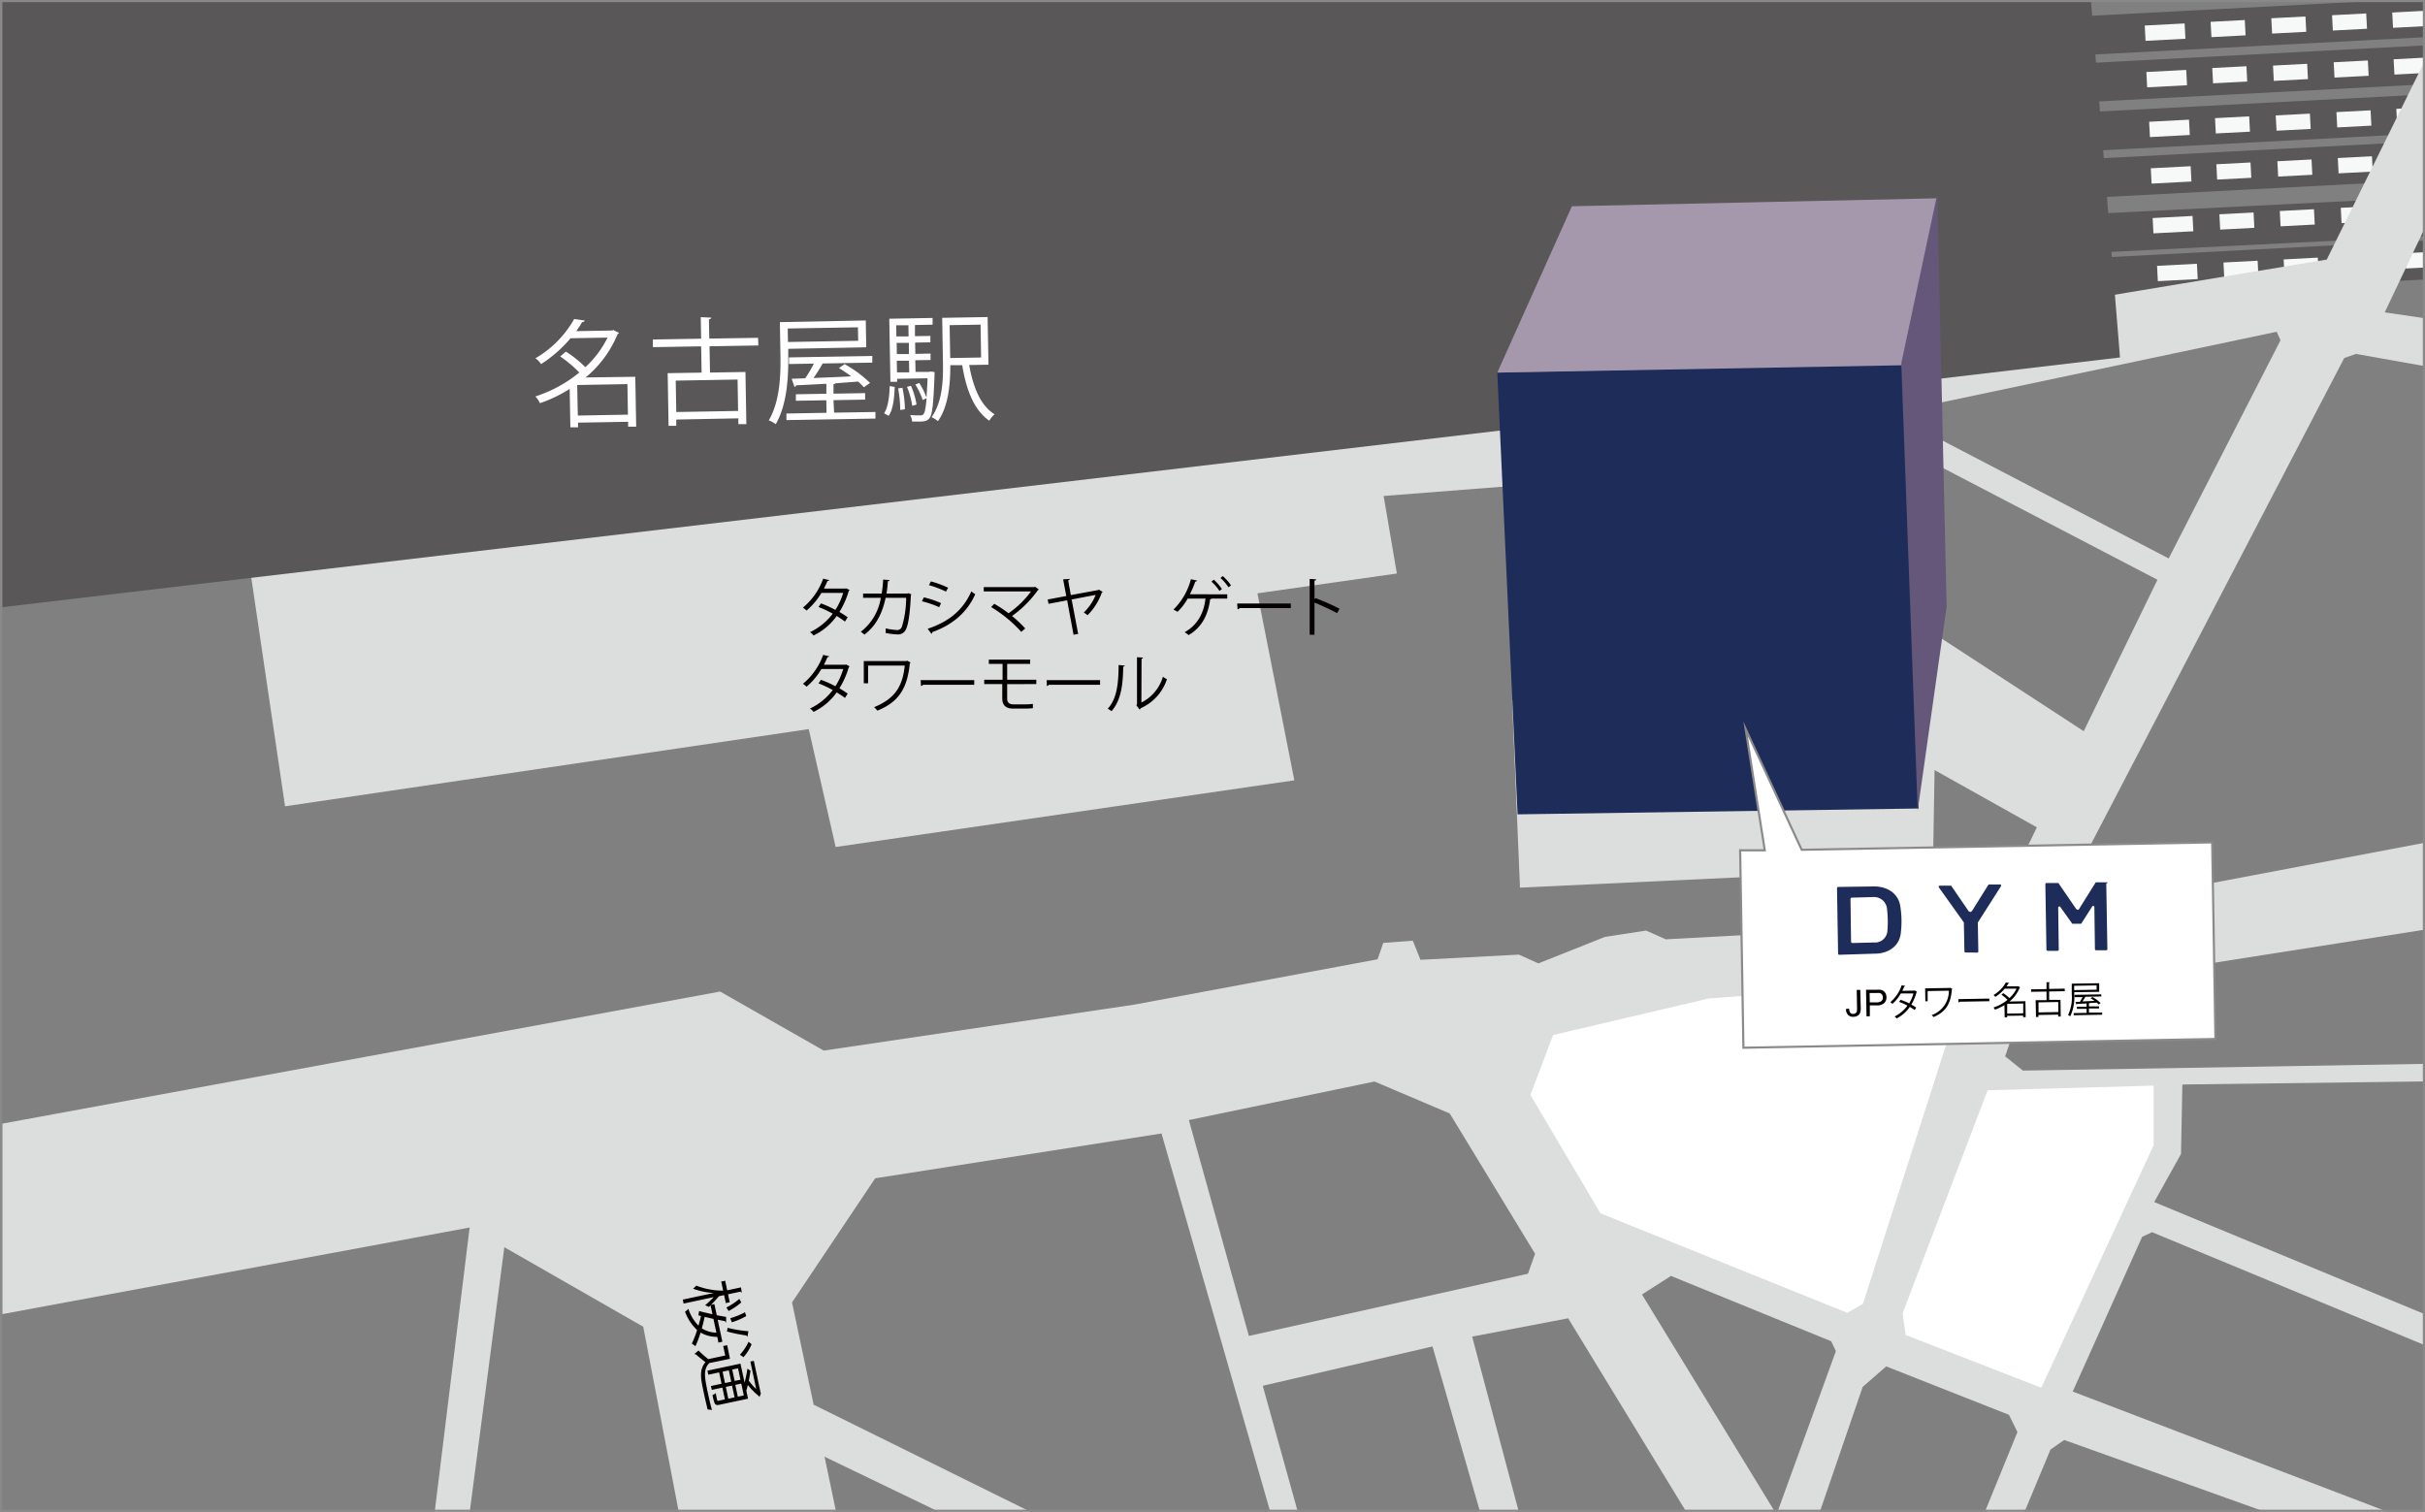 <svg xmlns="http://www.w3.org/2000/svg" xmlns:xlink="http://www.w3.org/1999/xlink" viewBox="0 0 563 351.05"><rect x="0" y="0" width="563" height="351.05" fill="#808080" stroke="none"/><defs><style>.cls-1,.cls-13{fill:none;}.cls-2{clip-path:url(#clip-path);}.cls-11,.cls-3{fill:#fff;}.cls-4{fill:#595757;}.cls-5{fill:#f7f9f9;}.cls-6{fill:#dcdddd;}.cls-7{isolation:isolate;}.cls-8{fill:#040000;}.cls-9{fill:#1d2c59;}.cls-10{fill:#a598ad;}.cls-11{stroke:#8a8a8a;stroke-width:0.5px;}.cls-11,.cls-13{stroke-miterlimit:10;}.cls-12{fill:#64577a;}.cls-13{stroke:#898989;}</style><clipPath id="clip-path"><rect class="cls-1" x="0.54" width="563" height="351.05"/></clipPath></defs><title>map-nagoya-02</title><g id="文字"><g class="cls-2"><rect class="cls-3" x="382.76" y="221.6" width="22.09" height="49.46" transform="translate(76.87 585.9) rotate(-79)"/><line class="cls-1" x1="316.7" y1="142.87" x2="323.24" y2="144.14"/><rect class="cls-4" x="473.83" y="34.18" width="125.9" height="9.02" transform="translate(-1.29 28.16) rotate(-3)"/><rect class="cls-4" x="475.36" y="45.67" width="125.9" height="9.02" transform="matrix(1, -0.05, 0.05, 1, -1.89, 28.26)"/><rect class="cls-4" x="476.37" y="57.1" width="125.9" height="9.02" transform="translate(-2.49 28.32) rotate(-3)"/><rect class="cls-5" x="500.88" y="61.48" width="9.27" height="3.56" transform="translate(-2.62 26.55) rotate(-3)"/><rect class="cls-5" x="516.3" y="60.72" width="7.94" height="3.56" transform="translate(-2.56 27.34) rotate(-3)"/><rect class="cls-5" x="530.27" y="60.02" width="7.94" height="3.56" transform="translate(-2.5 28.05) rotate(-3)"/><rect class="cls-5" x="544.3" y="59.26" width="7.94" height="3.56" transform="translate(-2.44 28.79) rotate(-3)"/><rect class="cls-5" x="558.46" y="58.56" width="7.94" height="3.56" transform="translate(-2.39 29.54) rotate(-3)"/><rect class="cls-5" x="499.86" y="50.37" width="9.27" height="3.56" transform="translate(-2.04 26.49) rotate(-3)"/><rect class="cls-5" x="515.35" y="49.54" width="7.94" height="3.56" transform="translate(-1.97 27.26) rotate(-3)"/><rect class="cls-5" x="529.38" y="48.78" width="7.94" height="3.56" transform="translate(-1.92 27.99) rotate(-3)"/><rect class="cls-5" x="543.54" y="48.02" width="7.94" height="3.56" transform="translate(-1.86 28.75) rotate(-3)"/><rect class="cls-5" x="557.45" y="47.38" width="7.94" height="3.56" transform="translate(-1.8 29.47) rotate(-3)"/><rect class="cls-5" x="499.42" y="38.81" width="9.27" height="3.56" transform="translate(-1.43 26.46) rotate(-3)"/><rect class="cls-5" x="514.65" y="37.93" width="7.94" height="3.56" transform="translate(-1.37 27.2) rotate(-3)"/><rect class="cls-5" x="528.81" y="37.23" width="7.94" height="3.56" transform="translate(-1.31 27.94) rotate(-3)"/><rect class="cls-5" x="542.84" y="36.47" width="7.94" height="3.56" transform="translate(-1.25 28.69) rotate(-3)"/><rect class="cls-5" x="556.88" y="35.89" width="7.94" height="3.56" transform="translate(-1.2 29.41) rotate(-3)"/><rect class="cls-4" x="472.82" y="11.96" width="125.9" height="9.02" transform="translate(-0.13 28.08) rotate(-3)"/><rect class="cls-4" x="474.41" y="23.26" width="125.9" height="9.02" transform="translate(-0.72 28.18) rotate(-3)"/><rect class="cls-5" x="499.04" y="28.02" width="9.27" height="3.56" transform="translate(-0.87 26.41) rotate(-3)"/><rect class="cls-5" x="514.34" y="27.2" width="7.94" height="3.56" transform="translate(-0.81 27.19) rotate(-3)"/><rect class="cls-5" x="528.43" y="26.56" width="7.94" height="3.56" transform="translate(-0.75 27.93) rotate(-3)"/><rect class="cls-5" x="542.52" y="25.8" width="7.94" height="3.56" transform="translate(-0.69 28.66) rotate(-3)"/><rect class="cls-5" x="556.43" y="25.04" width="7.94" height="3.56" transform="translate(-0.64 29.39) rotate(-3)"/><rect class="cls-5" x="498.4" y="16.47" width="9.27" height="3.56" transform="translate(-0.27 26.36) rotate(-3)"/><rect class="cls-5" x="513.7" y="15.58" width="7.94" height="3.56" transform="translate(-0.2 27.12) rotate(-3)"/><rect class="cls-5" x="527.8" y="15.01" width="7.94" height="3.56" transform="translate(-0.15 27.86) rotate(-3)"/><rect class="cls-5" x="541.89" y="14.24" width="7.94" height="3.56" transform="translate(-0.09 28.6) rotate(-3)"/><rect class="cls-5" x="555.8" y="13.55" width="7.94" height="3.56" transform="translate(-0.03 29.32) rotate(-3)"/><rect class="cls-4" x="472.44" y="1.04" width="125.9" height="9.02" transform="translate(0.44 28.04) rotate(-3)"/><rect class="cls-5" x="498.02" y="5.67" width="9.27" height="3.56" transform="translate(0.3 26.33) rotate(-3)"/><rect class="cls-5" x="513.32" y="4.85" width="7.94" height="3.56" transform="translate(0.36 27.09) rotate(-3)"/><rect class="cls-5" x="527.41" y="4.02" width="7.94" height="3.56" transform="translate(0.42 27.83) rotate(-3)"/><rect class="cls-5" x="541.51" y="3.32" width="7.94" height="3.56" transform="translate(0.48 28.56) rotate(-3)"/><rect class="cls-5" x="555.48" y="2.69" width="7.94" height="3.56" transform="translate(0.53 29.29) rotate(-3)"/><polygon class="cls-6" points="368.13 111.95 371.24 154.87 425.53 151.76 425.91 159.06 351.05 162.56 352.89 206.11 448.76 201.6 449.14 178.81 473.52 192.46 484.76 170.43 424.13 130.88 422.86 107.57 368.13 111.95"/><polygon class="cls-6" points="184.96 167.38 183.57 156.91 197.66 131.95 224.45 144.4 184.96 167.38"/><polygon class="cls-6" points="200.77 159.32 214.42 143.25 252.64 157.41 248.14 176.91 200.77 159.32"/><polygon class="cls-6" points="540.19 60.27 165.85 122.37 165.85 127.26 363.24 111.89 528.57 77.03 529.46 79 503.49 129.67 444.06 98.69 438.22 100.46 438.03 103.76 440.57 103.19 500.89 134.62 466.35 205.54 457.14 214.3 386.73 218.11 382.16 216.08 372.64 217.54 357.15 223.7 352.64 221.66 329.78 222.87 328.01 218.43 321.15 218.94 319.82 222.75 263.31 233.28 191.25 243.95 167.19 230.24 -4.79 261.89 -8.28 306.77 109.03 285.03 92.9 416.39 100.97 412.9 117.09 289.6 149.34 308.07 165.47 392.2 200.07 379.5 188.9 326.17 188.2 322.87 183.88 302.42 203.19 273.6 269.66 263.19 303.75 381.79 309.53 380.64 276.01 260.08 319.12 251.13 336.58 258.55 356.39 291.12 354.74 295.76 284.13 311.5 287.63 323.06 332.58 312.65 352.13 380.64 360.19 379.5 341.78 310.36 364.07 306.11 418.54 395.37 435.11 388.71 381.21 300.58 387.94 296.27 425.14 311.44 426.23 313.73 394.8 400.26 416.7 367.95 432.45 322.04 437.91 317.28 466.41 328.52 468.38 332.52 445.46 388.71 453.02 391.75 476.06 336.58 479.24 334.36 542.22 356.9 564.72 355.02 481.21 323.12 497.33 287.19 499.62 286.11 564.13 312.84 565.08 306.04 500.13 279.12 506.35 267.95 506.67 251.82 597.08 250.68 598.54 246.43 469.65 248.59 465.52 245.28 470.67 230.36 602.85 209.6 599.74 188.71 504.57 206.75 484.7 208.97 481.08 204.4 544.25 83.13 546.98 82.18 578.41 87.77 612.25 80.84 612 67.83 577.71 76.08 553.65 72.53 582.54 11.7 572.95 -6.14 540.19 60.27"/><polygon class="cls-3" points="500 252.08 461.46 253.16 441.72 304.96 442.42 309.98 473.91 322.23 500 265.92 500 252.08"/><polygon class="cls-3" points="443.75 228.46 396.83 231.82 360.58 240.33 355.31 254.24 371.56 281.73 428.89 304.84 432.51 302.74 452.89 239.25 443.75 228.46"/><polygon class="cls-6" points="296.83 379.5 188.9 326.17 188.52 336.84 284.13 382.93 296.83 379.5"/><g class="cls-7"><path class="cls-8" d="M166.41,305.4c.76.14,1.51.29,2.17.39v1.28c-.11,0-.19-.1-.23-.29l-1.73-.34,1.09,5.11-.91.2-.28-1.33a7.47,7.47,0,0,1-3.87-1,24,24,0,0,1-1.19,3.16l-.84-.61a20.91,20.91,0,0,0,1.22-3.14,11.06,11.06,0,0,1-2.8-4.26,3,3,0,0,0,.77-.67,10.21,10.21,0,0,0,2.35,3.92c.22-.75.42-1.52.59-2.25l-.62-.15.18-1c.82.24,2,.5,3.1.75l-.44-2.08-.36.38-.9-.4c.46-.36,1.36-1.22,2-1.88l-7,1.5-.19-.92,7.21-1.54a16.37,16.37,0,0,1-4.84-1,4.21,4.21,0,0,0,.75-.71,17.36,17.36,0,0,0,6.25,1.17l-.45-2.11.92-.19.47,2.22,3.21-.68.17,1.23c-.09,0-.18-.07-.25-.25l-2.93.62.39,1.85-.91.2-.4-1.85-1.19.25c-.34.42-1.24,1.41-1.84,2l.77-.17Zm-2.82.37c-.17.84-.39,1.76-.65,2.67a6.43,6.43,0,0,0,3.38,1l-.68-3.19Zm8.51-3.35a15,15,0,0,1-2.94,2l-.51-.82a15.17,15.17,0,0,0,3-2Zm-3.17,5.9a29.57,29.57,0,0,0,4.82.79l-.22,1.28a.32.32,0,0,1-.2-.29,32.75,32.75,0,0,1-4.57-.94Zm4.33-2.73a16.15,16.15,0,0,1-3.35,1.44l-.37-.94a17.41,17.41,0,0,0,3.41-1.38Z"/><path class="cls-8" d="M169.47,315.51l-4.8,1c-1.49,1.49-1,3.56-.46,6.33.34,1.59.76,3.45,1.08,4.57a4.77,4.77,0,0,0-1-.12c-.25-1-.61-2.55-.92-4-.68-3.19-1.1-5.19.41-7-.83-.63-1.64-1.29-2.28-1.84a.21.21,0,0,1-.26-.08l.93-.78c.62.61,1.45,1.37,2.26,2l3.94-.84-.47-2.2.93-.2Zm3.4,5.54a31.38,31.38,0,0,0,.66-3.26l.71.51c-.1.7-.23,1.5-.4,2.29a14.86,14.86,0,0,0,1.72,1.94l-1.35-6.38.8-.17,1.57,7.39.08.15-.32.84a.38.38,0,0,1-.17-.2,15.22,15.22,0,0,1-2.55-2.58,13,13,0,0,1-.35,1.32l.4,1.88L167,326.19c-1,.21-1.13-.08-1.59-2.25a3.24,3.24,0,0,0,.77-.45c.08.42.15.83.21,1.12.14.63.15.7.41.65l1.49-.32-.58-2.74-2.46.53-.19-.9,2.46-.52-.56-2.64-2.52.54-.2-.94,7.67-1.63Zm-5.11-2.54.56,2.63,1.45-.3-.56-2.64Zm.75,3.53.58,2.74,1.45-.31-.59-2.74Zm3.4-1.66-.56-2.64L170,318l.56,2.64Zm-.61,3.93,1.38-.29-.58-2.75-1.39.3Zm3.2-12.17a10.56,10.56,0,0,1-1.89,3l-.82-.58a11.7,11.7,0,0,0,2-3Z"/></g><polygon class="cls-6" points="316.74 88.8 57.51 128.53 66.18 187.22 187.76 169.3 194.01 196.67 300.5 181.19 291.93 137.77 324.3 133.17 316.74 88.8"/><g class="cls-7"><g class="cls-7"><path class="cls-8" d="M197.25,137a.25.25,0,0,1-.18.16,19.64,19.64,0,0,1-2.19,4.94c.64.37,1.37.83,1.92,1.23l-.63,1a22.16,22.16,0,0,0-1.92-1.3,13.94,13.94,0,0,1-5.38,4.53,3,3,0,0,0-.82-.77,14.24,14.24,0,0,0,5.28-4.29,23.34,23.34,0,0,0-3.3-1.55l.57-.84a25,25,0,0,1,3.35,1.51,15.4,15.4,0,0,0,1.81-3.95H190.7a16.11,16.11,0,0,1-3.44,4.1,7.66,7.66,0,0,0-.85-.68,15.45,15.45,0,0,0,4.7-6.72l1.41.33c-.06.16-.2.21-.4.19-.21.5-.55,1.23-.83,1.78h4.94l.21-.06Z"/><path class="cls-8" d="M211.6,138a.54.54,0,0,1-.13.19c-.19,4.3-.61,7-1.19,8.05a2,2,0,0,1-2,1.07,15.69,15.69,0,0,1-2.67-.34,5.43,5.43,0,0,0,0-1.06,15.18,15.18,0,0,0,2.61.38,1.13,1.13,0,0,0,1.15-.7,22.85,22.85,0,0,0,1-6.77h-4.76c-.75,3.56-2.22,6.51-4.92,8.54a5.57,5.57,0,0,0-.85-.66,12.31,12.31,0,0,0,4.65-7.88h-4.11v-1h4.32a30.09,30.09,0,0,0,.34-3.25l1.48.12c0,.16-.15.25-.38.27-.09,1.09-.16,1.91-.32,2.86h4.82l.24-.09Z"/><path class="cls-8" d="M214.48,138.71a21.16,21.16,0,0,1,4,1.34l-.44.94a21.87,21.87,0,0,0-4-1.37Zm.9,7.29c4.84-1.63,8.15-4.21,10.13-8.68.23.2.69.51.91.66-2,4.43-5.47,7.18-10,8.81a.34.34,0,0,1-.18.37Zm.74-11a24.1,24.1,0,0,1,4,1.47l-.5.9a23.46,23.46,0,0,0-3.94-1.5Z"/><path class="cls-8" d="M241.18,136.88a.4.4,0,0,1-.22.15,25.23,25.23,0,0,1-6,6,29.12,29.12,0,0,1,3.06,2.9l-.91.79a31.09,31.09,0,0,0-7-5.76l.72-.76a29.28,29.28,0,0,1,3.32,2.2,22.45,22.45,0,0,0,5.23-5.08H228.39v-1h11.73l.18-.08Z"/><path class="cls-8" d="M256,137.46a.34.34,0,0,1-.21.15,13.71,13.71,0,0,1-3.3,5.24,6.39,6.39,0,0,0-.88-.62,11.72,11.72,0,0,0,2.77-4.1l-5.58,1.07,1.51,8-1.07.19-1.49-8-4.31.82-.21-1,4.32-.82-.73-3.86,1.51-.12c0,.17-.11.29-.34.36l.62,3.41L255,137l.14-.09Z"/><path class="cls-8" d="M284.92,138v1h-3.7a.31.31,0,0,1-.27.18c-.45,3.46-1.85,6.47-5,8.29a6.76,6.76,0,0,0-.92-.67c3-1.66,4.47-4.46,4.84-7.8h-4.14a12.72,12.72,0,0,1-2.36,3.07,6.84,6.84,0,0,0-.94-.52,15.3,15.3,0,0,0,4.06-7.06l1.43.32a.4.4,0,0,1-.41.23,25.13,25.13,0,0,1-1.26,2.95Zm-3.13-3.4a10.65,10.65,0,0,1,1.9,2.18l-.58.43a10.5,10.5,0,0,0-1.86-2.16Zm2.1-.83a11.22,11.22,0,0,1,1.91,2.16l-.59.44a10.5,10.5,0,0,0-1.86-2.16Z"/><path class="cls-8" d="M287.23,140.14h12.45v1.06H287.8a.68.68,0,0,1-.48.28Z"/><path class="cls-8" d="M310.41,142.36a54,54,0,0,0-5.23-2.43v7.45h-1.12V134.43l1.51.09c0,.17-.14.27-.39.31v4.36l.22-.32a52,52,0,0,1,5.61,2.49Z"/></g><g class="cls-7"><path class="cls-8" d="M197.25,154.73a.27.27,0,0,1-.18.16,19.4,19.4,0,0,1-2.19,4.93c.64.38,1.37.84,1.92,1.24l-.63,1c-.53-.41-1.29-.9-1.92-1.29a14,14,0,0,1-5.38,4.53,3.22,3.22,0,0,0-.82-.78,14.14,14.14,0,0,0,5.28-4.29,25.79,25.79,0,0,0-3.3-1.55l.57-.83a23.72,23.72,0,0,1,3.35,1.5,15.25,15.25,0,0,0,1.81-4H190.7a15.94,15.94,0,0,1-3.44,4.1,6.62,6.62,0,0,0-.85-.67,15.45,15.45,0,0,0,4.7-6.72l1.41.33c-.06.16-.2.21-.4.19-.21.49-.55,1.22-.83,1.77h4.94l.21-.06Z"/><path class="cls-8" d="M211.42,153.86a.47.47,0,0,1-.19.15c-.58,5.83-2.56,9-7.54,11a6.26,6.26,0,0,0-.75-.81c4.76-1.93,6.62-4.76,7.11-9.65h-8.51v4.11h-1V153.5h9.89l.16-.11Z"/><path class="cls-8" d="M213.74,157.92h12.44V159H214.31a.71.71,0,0,1-.48.29Z"/><path class="cls-8" d="M233.83,158.86v3.36c0,.79.38,1.33,1.46,1.33H238a13.29,13.29,0,0,0,1.8-.11c0,.29,0,.79,0,1a15.8,15.8,0,0,1-1.83.09h-2.82c-1.82,0-2.46-1-2.46-2.33v-3.36H228.5v-1h4.26v-3.68h-3.19v-1h9.6v1h-5.34v3.68h6.76v1Z"/><path class="cls-8" d="M243,157.92H255.4V159H243.52a.66.66,0,0,1-.47.29Z"/><path class="cls-8" d="M261.13,154.55c0,.13-.15.22-.35.25-.08,4-.41,7.66-2.71,10.33a9.13,9.13,0,0,0-.89-.57c2.22-2.41,2.49-6.14,2.53-10.15Zm3.86,8.58a9.79,9.79,0,0,0,5-6,5,5,0,0,0,.93.58,11.14,11.14,0,0,1-6.09,6.74.57.57,0,0,1-.25.3l-.77-1,.16-.22V152.61l1.39.08a.35.35,0,0,1-.33.28Z"/></g></g><polygon class="cls-4" points="-14.27 142.73 492.19 83 484.13 -15.98 -25.76 -15.98 -14.27 142.73"/><g class="cls-7"><path class="cls-3" d="M147.49,87.49l.21,11.58-1.87,0,0-1.13-11.63.2,0,1.08-1.78,0-.16-8.91a32.75,32.75,0,0,1-6.9,3.31,6.2,6.2,0,0,0-1.06-1.57,30.93,30.93,0,0,0,10.19-5.55,27.34,27.34,0,0,0-4.44-3.73l1.33-1.13a26.37,26.37,0,0,1,4.52,3.62,23.38,23.38,0,0,0,5.15-6.87l-8.59.15a30.23,30.23,0,0,1-6.83,6,5.64,5.64,0,0,0-1.32-1.35,24.43,24.43,0,0,0,9-9.12l2.44.36c-.05.22-.24.36-.59.36a23,23,0,0,1-1.39,2.1l8.31-.14.32-.12,1.33.68a.72.72,0,0,1-.34.25,25.56,25.56,0,0,1-7.44,10.09Zm-13.34,9,11.63-.21-.12-7.09L134,89.4Z"/><path class="cls-3" d="M176.06,80.22l-11.33.19.11,6.1,8.23-.14.21,12.12-1.86,0,0-1.35L157,97.42l0,1.46-1.78,0-.21-12.23,7.88-.13-.11-6.1-11.2.19,0-1.78,11.2-.19-.09-5,2.44.12c0,.19-.16.32-.54.39l.08,4.47L176,78.44Zm-4.7,15.2-.12-7.29-14.36.25.13,7.29Z"/><path class="cls-3" d="M183,81l0,1.38c.08,4.66-.18,11.47-2.9,16.11a6.63,6.63,0,0,0-1.61-.89c2.64-4.5,2.78-10.74,2.7-15.19l-.13-7.61L201,74.41l.11,6.23Zm10.65,14.82,9.6-.16,0,1.53-20.67.36,0-1.53,9.31-.17-.05-2.91-7.07.12,0-1.51,7.08-.12,0-2.32c-2.66.15-5.12.28-7,.36a.49.49,0,0,1-.4.36l-.65-1.88,3.15-.11a29,29,0,0,0,2-3.41l-5.78.1,0-1.54,19.35-.33,0,1.54-11.53.2c-.55,1-1.33,2.26-2.12,3.38,2.69-.13,5.74-.23,8.76-.39-.93-.69-1.94-1.37-2.86-1.92l1.33-.92A28.32,28.32,0,0,1,202,88.92l-1.44,1a14.29,14.29,0,0,0-1.35-1.32L194,89a.66.66,0,0,1-.49.19l0,2.22,7.34-.13,0,1.51-7.34.13ZM199.18,76l-16.3.28.06,3.13,16.3-.28Z"/><path class="cls-3" d="M207.72,89.84c-.1,2.49-.34,5.19-1.4,6.72l-1.06-.6c.94-1.45,1.23-3.91,1.29-6.31Zm8.38-3.57.87.12,0,.54c-.26,7-.51,9.37-1.2,10.19-.5.61-1,.75-2.25.77-.51,0-1.13,0-1.75,0a4.48,4.48,0,0,0-.46-1.51c1,.07,1.94.08,2.32.07.78,0,1.18-.12,1.49-4l-.91.43a15.87,15.87,0,0,0-1.7-3.59l.91-.37a18.21,18.21,0,0,1,1.68,3.37h0c.09-1.16.17-2.62.25-4.45l-7.07.12v.7l-1.56,0-.26-14.65,10.06-.18,0,1.56-4.1.08,0,2.59L216,78l0,1.49-3.54.06.05,2.62,3.53-.07,0,1.49-3.54.06.05,2.7,3.08,0Zm-5.2-10.74-2.84,0,.05,2.59,2.83,0Zm.11,6.69,0-2.61-2.84,0,.05,2.61Zm-2.81,1.54.05,2.7,2.84,0-.05-2.7ZM209,95.19a28,28,0,0,0-.49-5l1-.15a25.71,25.71,0,0,1,.58,5Zm2.49-5.6a17.56,17.56,0,0,1,1.3,4.35l-1,.29a18.85,18.85,0,0,0-1.22-4.41Zm18-4.91-4.48.08c.92,5.19,2.67,9.46,5.89,11.43a6.21,6.21,0,0,0-1.22,1.5c-3.49-2.42-5.33-7-6.29-12.9l-2.76,0c0,4.1-.34,9.4-2.87,13a7,7,0,0,0-1.48-.92c2.56-3.61,2.71-8.71,2.64-12.68l-.18-10.39,10.55-.18Zm-1.84-9.3-7.18.12.14,7.64,7.17-.13Z"/></g><polygon class="cls-9" points="445.44 187.73 352.33 189.09 347.62 86.52 441.64 84.43 445.44 187.73"/><polygon class="cls-10" points="347.62 86.52 364.94 47.89 449.77 46.04 444.12 84.77 347.62 86.52"/><polygon class="cls-11" points="405.27 169.25 409.72 197.44 404 197.44 404.76 243.28 514.35 241.25 513.59 195.6 418.29 197.32 405.27 169.25"/><path class="cls-9" d="M427,221.7a.28.28,0,0,1-.26-.26l-.25-15.23a.28.28,0,0,1,.25-.26l8.32-.12c3.05,0,5.52,1.52,6.09,4.38a22.47,22.47,0,0,1,.13,6.6c-.38,2.92-2.92,4.63-6,4.63Zm3-13.27a.34.34,0,0,0-.38.38l.13,9.78a.34.34,0,0,0,.38.38l4.89-.13a2.89,2.89,0,0,0,3.17-2.67,25.76,25.76,0,0,0-.12-5.39,3.06,3.06,0,0,0-3.3-2.48Z"/><path class="cls-9" d="M489.21,204.87h-2.48c-.13,0-.25,0-.25.13l-3.75,6c0,.12-.25.25-.38.25s-.25-.13-.38-.25l-4-5.84c0-.13-.13-.13-.25-.13h-2.61a.28.28,0,0,0-.25.25l.25,15.24a.28.28,0,0,0,.26.26h2.35a.28.28,0,0,0,.25-.26l-.13-9.78a.28.28,0,0,1,.26-.25h0c.12,0,.25,0,.25.13l2.67,3.74c0,.13.12.13.25.13H483c.13,0,.26,0,.26-.13l2.47-3.87c0-.13.13-.13.26-.13h0a.27.27,0,0,1,.25.26l.13,9.77a.28.28,0,0,0,.25.26H489a.28.28,0,0,0,.26-.26L489,205.13C489.46,205,489.33,204.87,489.21,204.87Z"/><path class="cls-9" d="M459.05,221.19a.27.27,0,0,0,.25-.25l-.12-6.61v-.12l5.39-8.45v-.25c0-.13-.12-.13-.25-.13h-2.48c-.12,0-.12,0-.25.13l-3.75,6c-.12.12-.25.25-.38.25s-.25-.13-.38-.13l-4-5.84c0-.13-.13-.13-.25-.13h-2.48c-.13,0-.13,0-.25.13V206l5.84,8.19v.12l.13,6.61a.27.27,0,0,0,.25.25Z"/><g class="cls-7"><path class="cls-8" d="M428.57,234.29l.74-.11a1.52,1.52,0,0,0,.28,1,.83.83,0,0,0,.66.25.89.89,0,0,0,.52-.15.79.79,0,0,0,.31-.39,2.6,2.6,0,0,0,.06-.77l-.07-4.26h.82L432,234a3.08,3.08,0,0,1-.16,1.2,1.31,1.31,0,0,1-.59.66,1.91,1.91,0,0,1-.95.24,1.59,1.59,0,0,1-1.25-.45A1.92,1.92,0,0,1,428.57,234.29Z"/><path class="cls-8" d="M433.34,236l-.11-6.18,2.33,0a7.59,7.59,0,0,1,.94,0,2,2,0,0,1,.77.28,1.54,1.54,0,0,1,.5.59,1.8,1.8,0,0,1,.2.84,1.88,1.88,0,0,1-.47,1.34,2.44,2.44,0,0,1-1.81.58l-1.58,0,0,2.52Zm.76-3.25,1.59,0a1.7,1.7,0,0,0,1.12-.32,1,1,0,0,0,.32-.83,1.15,1.15,0,0,0-.2-.67,1,1,0,0,0-.53-.35,3.53,3.53,0,0,0-.76,0l-1.58,0Z"/></g><g class="cls-7"><path class="cls-8" d="M445.06,230.29a.11.11,0,0,1-.1.09,11.29,11.29,0,0,1-1.21,2.88c.37.21.8.47,1.12.7l-.35.57c-.32-.23-.76-.51-1.13-.73a8.08,8.08,0,0,1-3.07,2.68,1.56,1.56,0,0,0-.48-.44,8.22,8.22,0,0,0,3-2.54,14.71,14.71,0,0,0-1.92-.86l.32-.49a13.91,13.91,0,0,1,2,.84,9.34,9.34,0,0,0,1-2.31l-2.93,0a9.21,9.21,0,0,1-1.95,2.41,3.44,3.44,0,0,0-.5-.38,8.86,8.86,0,0,0,2.65-3.94l.83.18c0,.09-.12.12-.24.12-.11.28-.3.71-.46,1l2.87-.05.11,0Z"/><path class="cls-8" d="M453.26,229.64a.22.22,0,0,1-.1.09c-.28,3.38-1.4,5.21-4.26,6.43a3.17,3.17,0,0,0-.44-.46,5.93,5.93,0,0,0,4-5.66l-4.93.08,0,2.38H447l-.05-3,5.72-.1.09-.08Z"/><path class="cls-8" d="M454.65,232l7.2-.13v.61l-6.87.12a.39.39,0,0,1-.28.17Z"/><path class="cls-8" d="M470.23,232.48l.06,3.7h-.59v-.36l-3.72.06v.35h-.57l-.05-2.85a10.39,10.39,0,0,1-2.21,1.06,1.89,1.89,0,0,0-.33-.5,9.92,9.92,0,0,0,3.25-1.78,9,9,0,0,0-1.42-1.19l.43-.36a8.45,8.45,0,0,1,1.44,1.15,7.31,7.31,0,0,0,1.65-2.19l-2.74,0a9.92,9.92,0,0,1-2.19,1.91,1.72,1.72,0,0,0-.42-.43,7.83,7.83,0,0,0,2.87-2.92l.78.12c0,.07-.08.11-.19.11a5.13,5.13,0,0,1-.44.67l2.66,0,.1,0,.42.22a.24.24,0,0,1-.11.08,8.08,8.08,0,0,1-2.37,3.22ZM466,235.36l3.72-.07,0-2.27-3.72.07Z"/><path class="cls-8" d="M479.37,230.16l-3.63.06,0,1.95,2.63,0,.06,3.87-.59,0v-.44l-4.59.08v.47h-.57l-.07-3.91,2.52,0,0-2-3.58.06v-.57l3.58-.06,0-1.6.78,0c0,.06-.05.11-.18.13l0,1.43,3.62-.07ZM477.86,235l0-2.33-4.59.08,0,2.33Z"/><path class="cls-8" d="M481.57,230.39v.44a10.43,10.43,0,0,1-.93,5.15,2.09,2.09,0,0,0-.51-.28,9.56,9.56,0,0,0,.86-4.86l0-2.43,6.37-.11,0,2Zm3.41,4.74,3.07,0v.49l-6.61.12v-.5l3-.05,0-.93-2.26,0v-.48l2.25,0V233l-2.23.12a.2.2,0,0,1-.13.12l-.21-.61,1,0a9.51,9.51,0,0,0,.65-1.09l-1.85,0V231l6.19-.11v.49l-3.69.07c-.17.31-.43.72-.68,1.08l2.8-.13c-.29-.21-.62-.44-.91-.61l.42-.29a8.53,8.53,0,0,1,1.89,1.41l-.46.32a5.85,5.85,0,0,0-.43-.42l-1.65.1a.22.22,0,0,1-.16.07l0,.7,2.34,0v.48l-2.35,0Zm1.78-6.32-5.21.09v1l5.21-.09Z"/></g><polygon class="cls-12" points="445.22 188.22 451.94 140.81 449.76 45.07 441.41 84.36 445.22 188.22"/></g><rect class="cls-13" width="563" height="351.05"/><rect class="cls-1" width="563" height="351.05"/></g></svg>